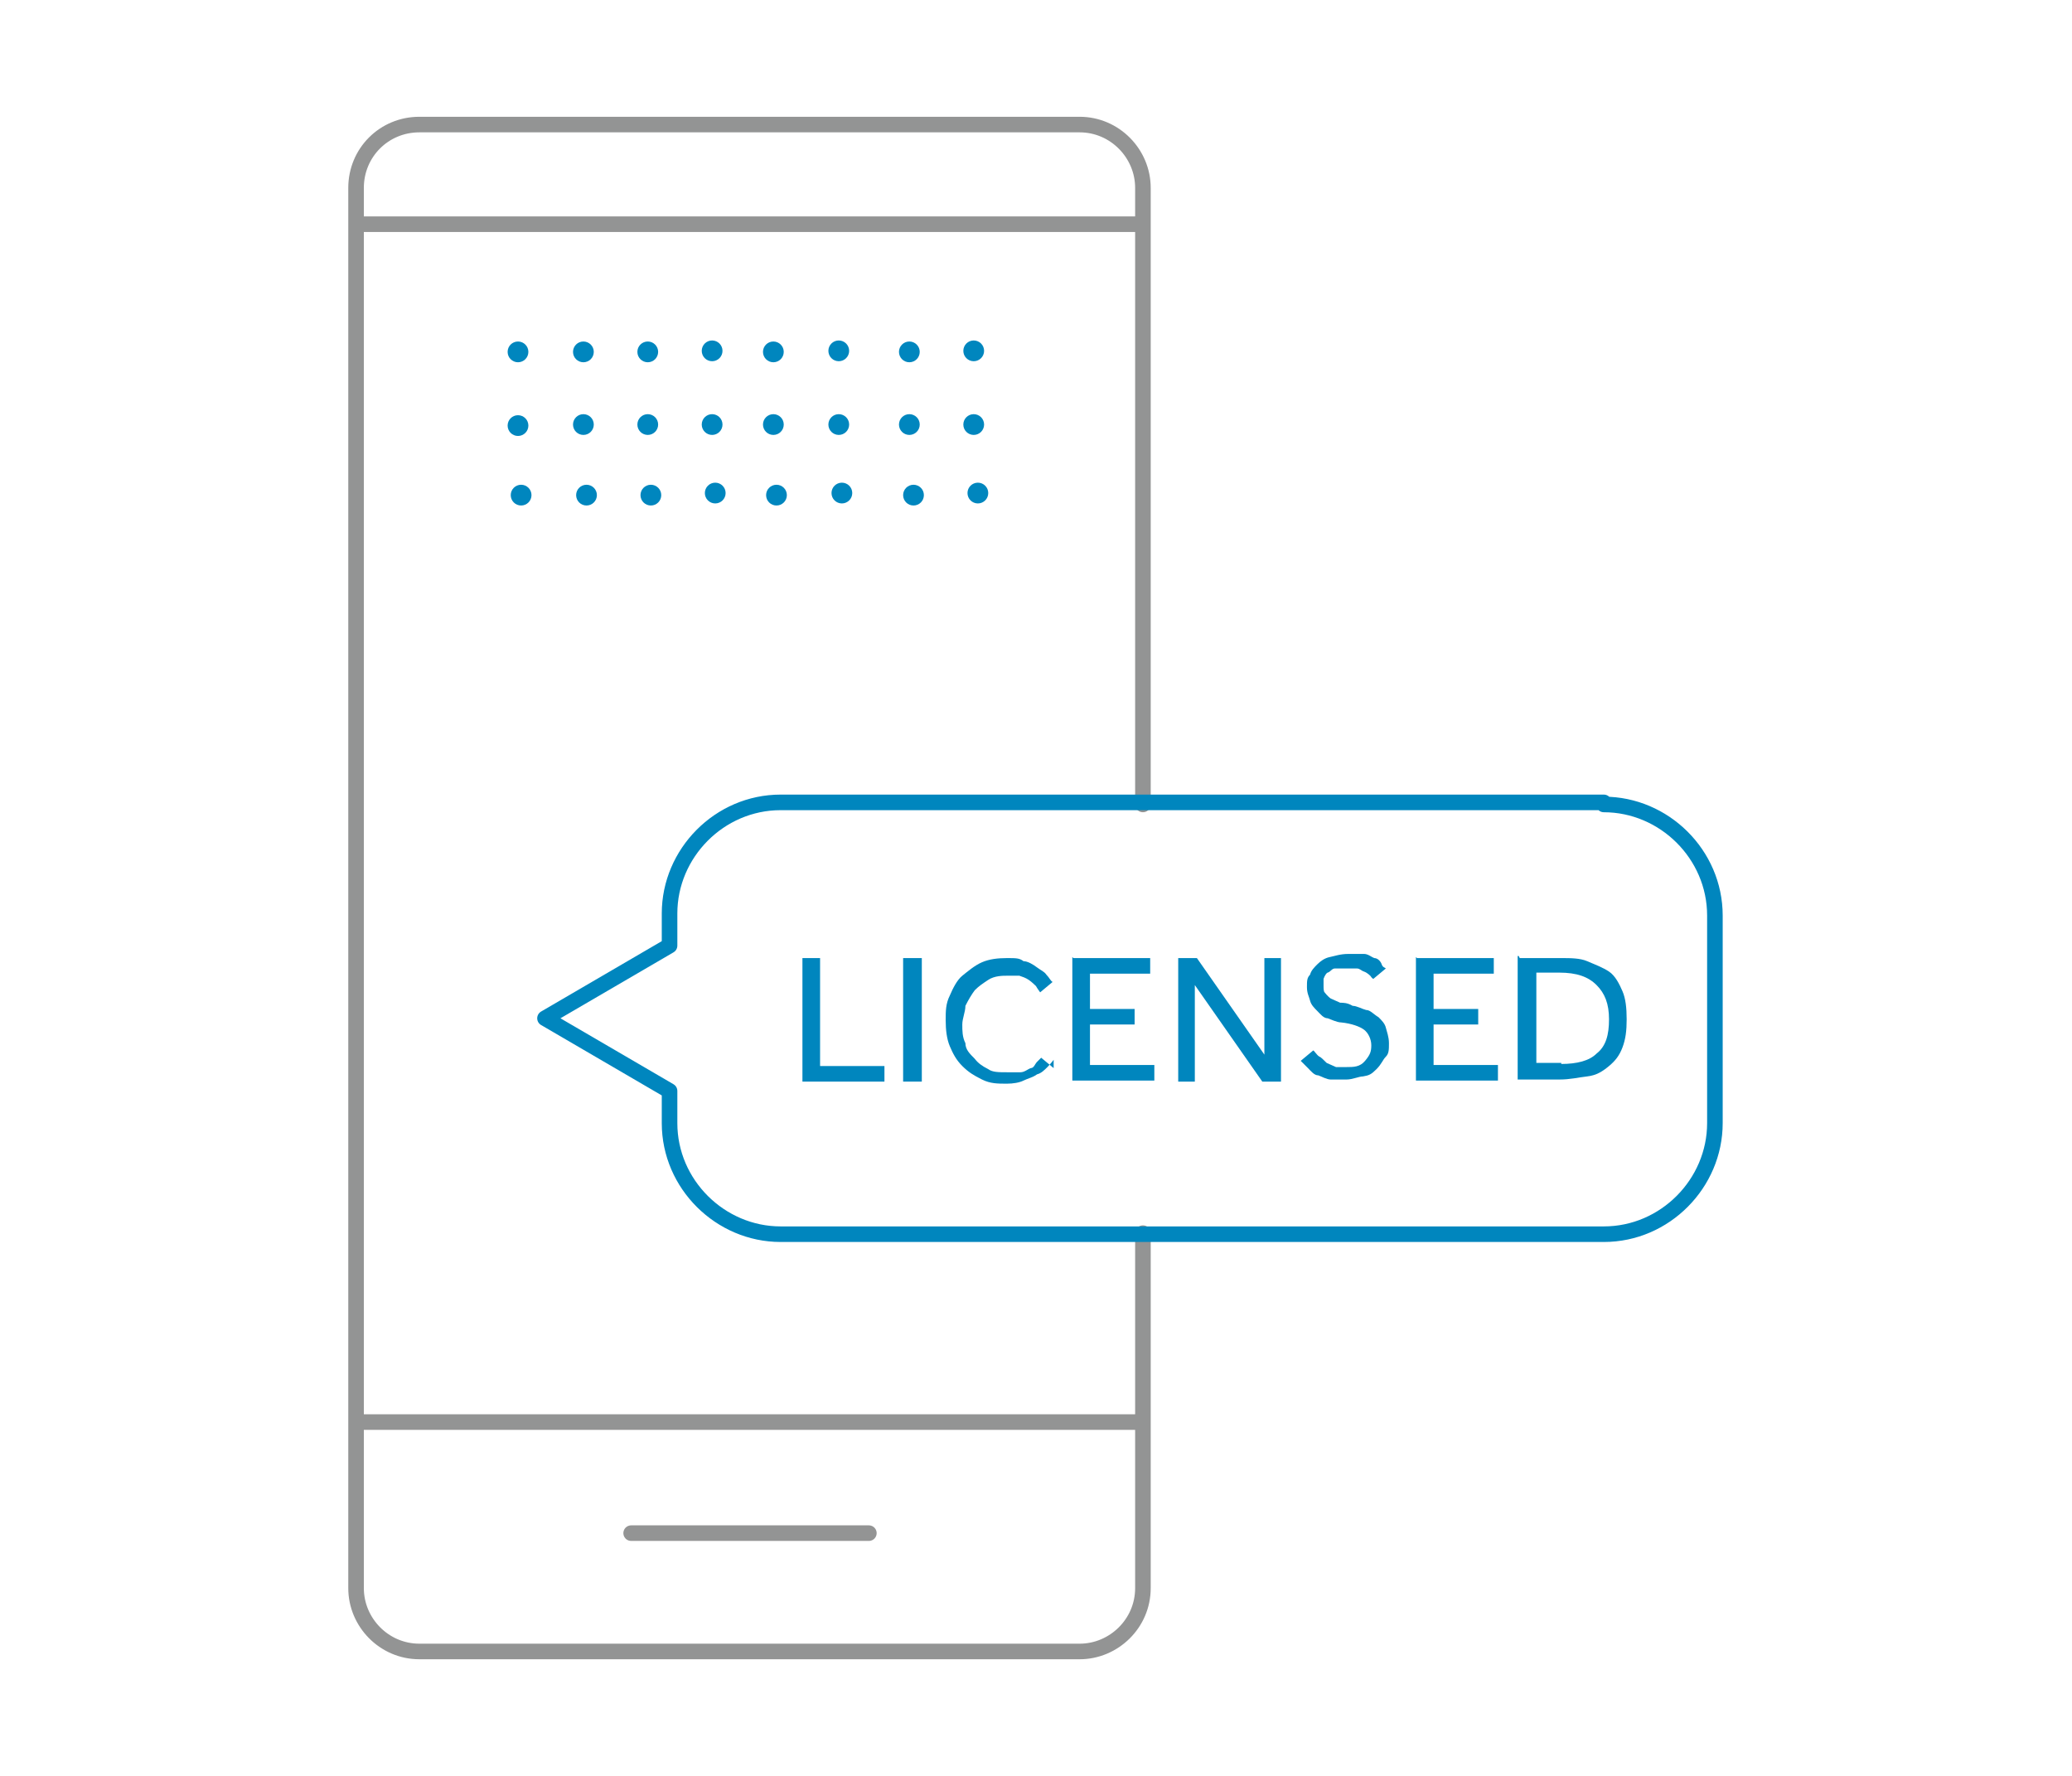<?xml version="1.0" encoding="UTF-8"?>
<svg xmlns="http://www.w3.org/2000/svg" version="1.1" viewBox="0 0 199.6 171.1">
  <defs>
    <style>
      .cls-1 {
        fill: #0086be;
      }

      .cls-2 {
        stroke: #0086be;
      }

      .cls-2, .cls-3 {
        fill: none;
        stroke-linecap: round;
        stroke-linejoin: round;
        stroke-width: 1.5px;
      }

      .cls-3 {
        stroke: #939494;
      }
    </style>
  </defs>
  <!-- Generator: Adobe Illustrator 28.7.1, SVG Export Plug-In . SVG Version: 1.2.0 Build 142)  -->
  <g>
    <g id="Layer_1">
      <g id="Layer_1-2" data-name="Layer_1">
        <g id="Layer_1-2">
          <g>
            <circle class="cls-1" cx="49.9" cy="33.9" r="1"/>
            <circle class="cls-1" cx="56.2" cy="33.9" r="1"/>
            <circle class="cls-1" cx="62.4" cy="33.9" r="1"/>
            <circle class="cls-1" cx="68.6" cy="33.8" r="1"/>
            <circle class="cls-1" cx="74.5" cy="33.9" r="1"/>
            <circle class="cls-1" cx="80.8" cy="33.8" r="1"/>
            <circle class="cls-1" cx="87.6" cy="33.9" r="1"/>
            <circle class="cls-1" cx="93.8" cy="33.8" r="1"/>
          </g>
          <g>
            <circle class="cls-1" cx="49.9" cy="41" r="1"/>
            <circle class="cls-1" cx="56.2" cy="40.9" r="1"/>
            <circle class="cls-1" cx="62.4" cy="40.9" r="1"/>
            <circle class="cls-1" cx="68.6" cy="40.9" r="1"/>
            <circle class="cls-1" cx="74.5" cy="40.9" r="1"/>
            <circle class="cls-1" cx="80.8" cy="40.9" r="1"/>
            <circle class="cls-1" cx="87.6" cy="40.9" r="1"/>
            <circle class="cls-1" cx="93.8" cy="40.9" r="1"/>
          </g>
          <g>
            <circle class="cls-1" cx="50.2" cy="47.7" r="1"/>
            <circle class="cls-1" cx="56.5" cy="47.7" r="1"/>
            <circle class="cls-1" cx="62.7" cy="47.7" r="1"/>
            <circle class="cls-1" cx="68.9" cy="47.5" r="1"/>
            <circle class="cls-1" cx="74.8" cy="47.7" r="1"/>
            <circle class="cls-1" cx="81.1" cy="47.5" r="1"/>
            <circle class="cls-1" cx="88" cy="47.7" r="1"/>
            <circle class="cls-1" cx="94.2" cy="47.5" r="1"/>
          </g>
          <line class="cls-3" x1="34.7" y1="137" x2="109.7" y2="137"/>
          <line class="cls-3" x1="34.7" y1="21.6" x2="109.7" y2="21.6"/>
          <path class="cls-3" d="M110.1,118.8v34.2c0,3.4-2.8,6.1-6.1,6.1h-63.6c-3.4,0-6.1-2.8-6.1-6.1V18.1c0-3.4,2.7-6.1,6.1-6.1h63.6c3.4,0,6.1,2.8,6.1,6.1v59.4"/>
          <line class="cls-3" x1="60.8" y1="147.7" x2="83.7" y2="147.7"/>
          <path class="cls-2" d="M154.5,77.3h-79.3c-5.9,0-10.7,4.9-10.7,10.7v3.1l-12,7,12,7v3.1c0,5.9,4.9,10.7,10.7,10.7h79.3c5.9,0,10.7-4.9,10.7-10.7v-20c0-5.9-4.9-10.7-10.7-10.7h0Z"/>
          <g>
            <path class="cls-1" d="M77.2,92.3h1.8v10.4h6.2v1.5h-7.9v-11.9h-.1Z"/>
            <path class="cls-1" d="M87,92.3h1.8v11.9h-1.8v-11.9Z"/>
            <path class="cls-1" d="M101.5,102.1s-.3.4-.6.7c-.3.3-.6.6-1,.7-.4.3-.9.4-1.3.6s-1,.3-1.6.3c-.9,0-1.6,0-2.4-.4s-1.3-.7-1.9-1.3-.9-1.2-1.2-1.9c-.3-.7-.4-1.6-.4-2.5s0-1.6.4-2.4c.3-.7.7-1.5,1.2-1.9s1.2-1,1.9-1.3c.7-.3,1.5-.4,2.4-.4s1.2,0,1.6.3c.4,0,.9.3,1.3.6.4.3.7.4.9.7.3.3.4.6.6.7l-1.2,1s-.3-.4-.4-.6c0,0-.4-.4-.7-.6s-.6-.3-.9-.4h-1.2c-.4,0-1.2,0-1.8.4s-.9.6-1.3,1c-.3.4-.6.9-.9,1.5,0,.6-.3,1.2-.3,1.8s0,1.2.3,1.8c0,.6.4,1,.9,1.5.3.4.7.7,1.3,1,.4.3,1,.3,1.8.3h1.3c.4,0,.7-.3,1-.4.3,0,.4-.4.6-.6l.4-.4,1.2,1v-.7Z"/>
            <path class="cls-1" d="M103.4,92.3h7.4v1.5h-5.8v3.4h4.3v1.5h-4.3v3.9h6.2v1.5h-7.9v-11.9h0Z"/>
            <path class="cls-1" d="M113.5,92.3h1.8l6.5,9.3v-9.3h1.6v11.9h-1.8l-6.5-9.3v9.3h-1.6v-11.9Z"/>
            <path class="cls-1" d="M126.5,101.2c.1,0,.3.4.6.6.1,0,.4.3.7.6l.9.4h1c.7,0,1.3,0,1.8-.6s.6-.9.6-1.5-.3-1.2-.7-1.5-1.2-.6-2.2-.7c-.4,0-1-.3-1.3-.4-.4,0-.7-.4-1-.7s-.6-.6-.7-1c-.1-.4-.3-.7-.3-1.3s0-.9.3-1.2c.1-.4.4-.7.7-1s.7-.6,1.2-.7,1-.3,1.8-.3h1.5c.4,0,.7.3,1,.4.3,0,.6.3.7.6s.3.3.4.4l-1.2,1s-.1,0-.3-.3c0,0-.3-.3-.6-.4s-.4-.3-.7-.3h-2.1c-.3,0-.4.3-.7.4-.1,0-.3.3-.4.6v.6c0,.3,0,.6.1.7,0,0,.3.4.6.6l.9.4c.3,0,.7,0,1.2.3.4,0,.9.3,1.3.4.4,0,.7.4,1.2.7.3.3.6.6.7,1,.1.4.3.9.3,1.5s0,1-.3,1.3-.4.7-.9,1.2-.7.6-1.3.7c-.4,0-1,.3-1.6.3h-1.5c-.4,0-.9-.3-1.2-.4-.4,0-.7-.4-1-.7l-.7-.7,1.2-1h.1Z"/>
            <path class="cls-1" d="M136.5,92.3h7.4v1.5h-5.8v3.4h4.3v1.5h-4.3v3.9h6.2v1.5h-7.9v-11.9h0Z"/>
            <path class="cls-1" d="M146.4,92.3h4c.9,0,1.8,0,2.5.3s1.5.6,2.1,1,1,1.2,1.3,1.9.4,1.6.4,2.7-.1,1.9-.4,2.7-.7,1.3-1.3,1.8-1.2.9-2.1,1-1.6.3-2.7.3h-4v-11.9h.1ZM150.4,102.5c1.5,0,2.7-.3,3.4-1,.9-.7,1.2-1.8,1.2-3.3s-.4-2.5-1.2-3.3-1.9-1.2-3.6-1.2h-2.2v8.7h2.4,0Z"/>
          </g>
        </g>
      </g>
    </g>
  </g>
</svg>